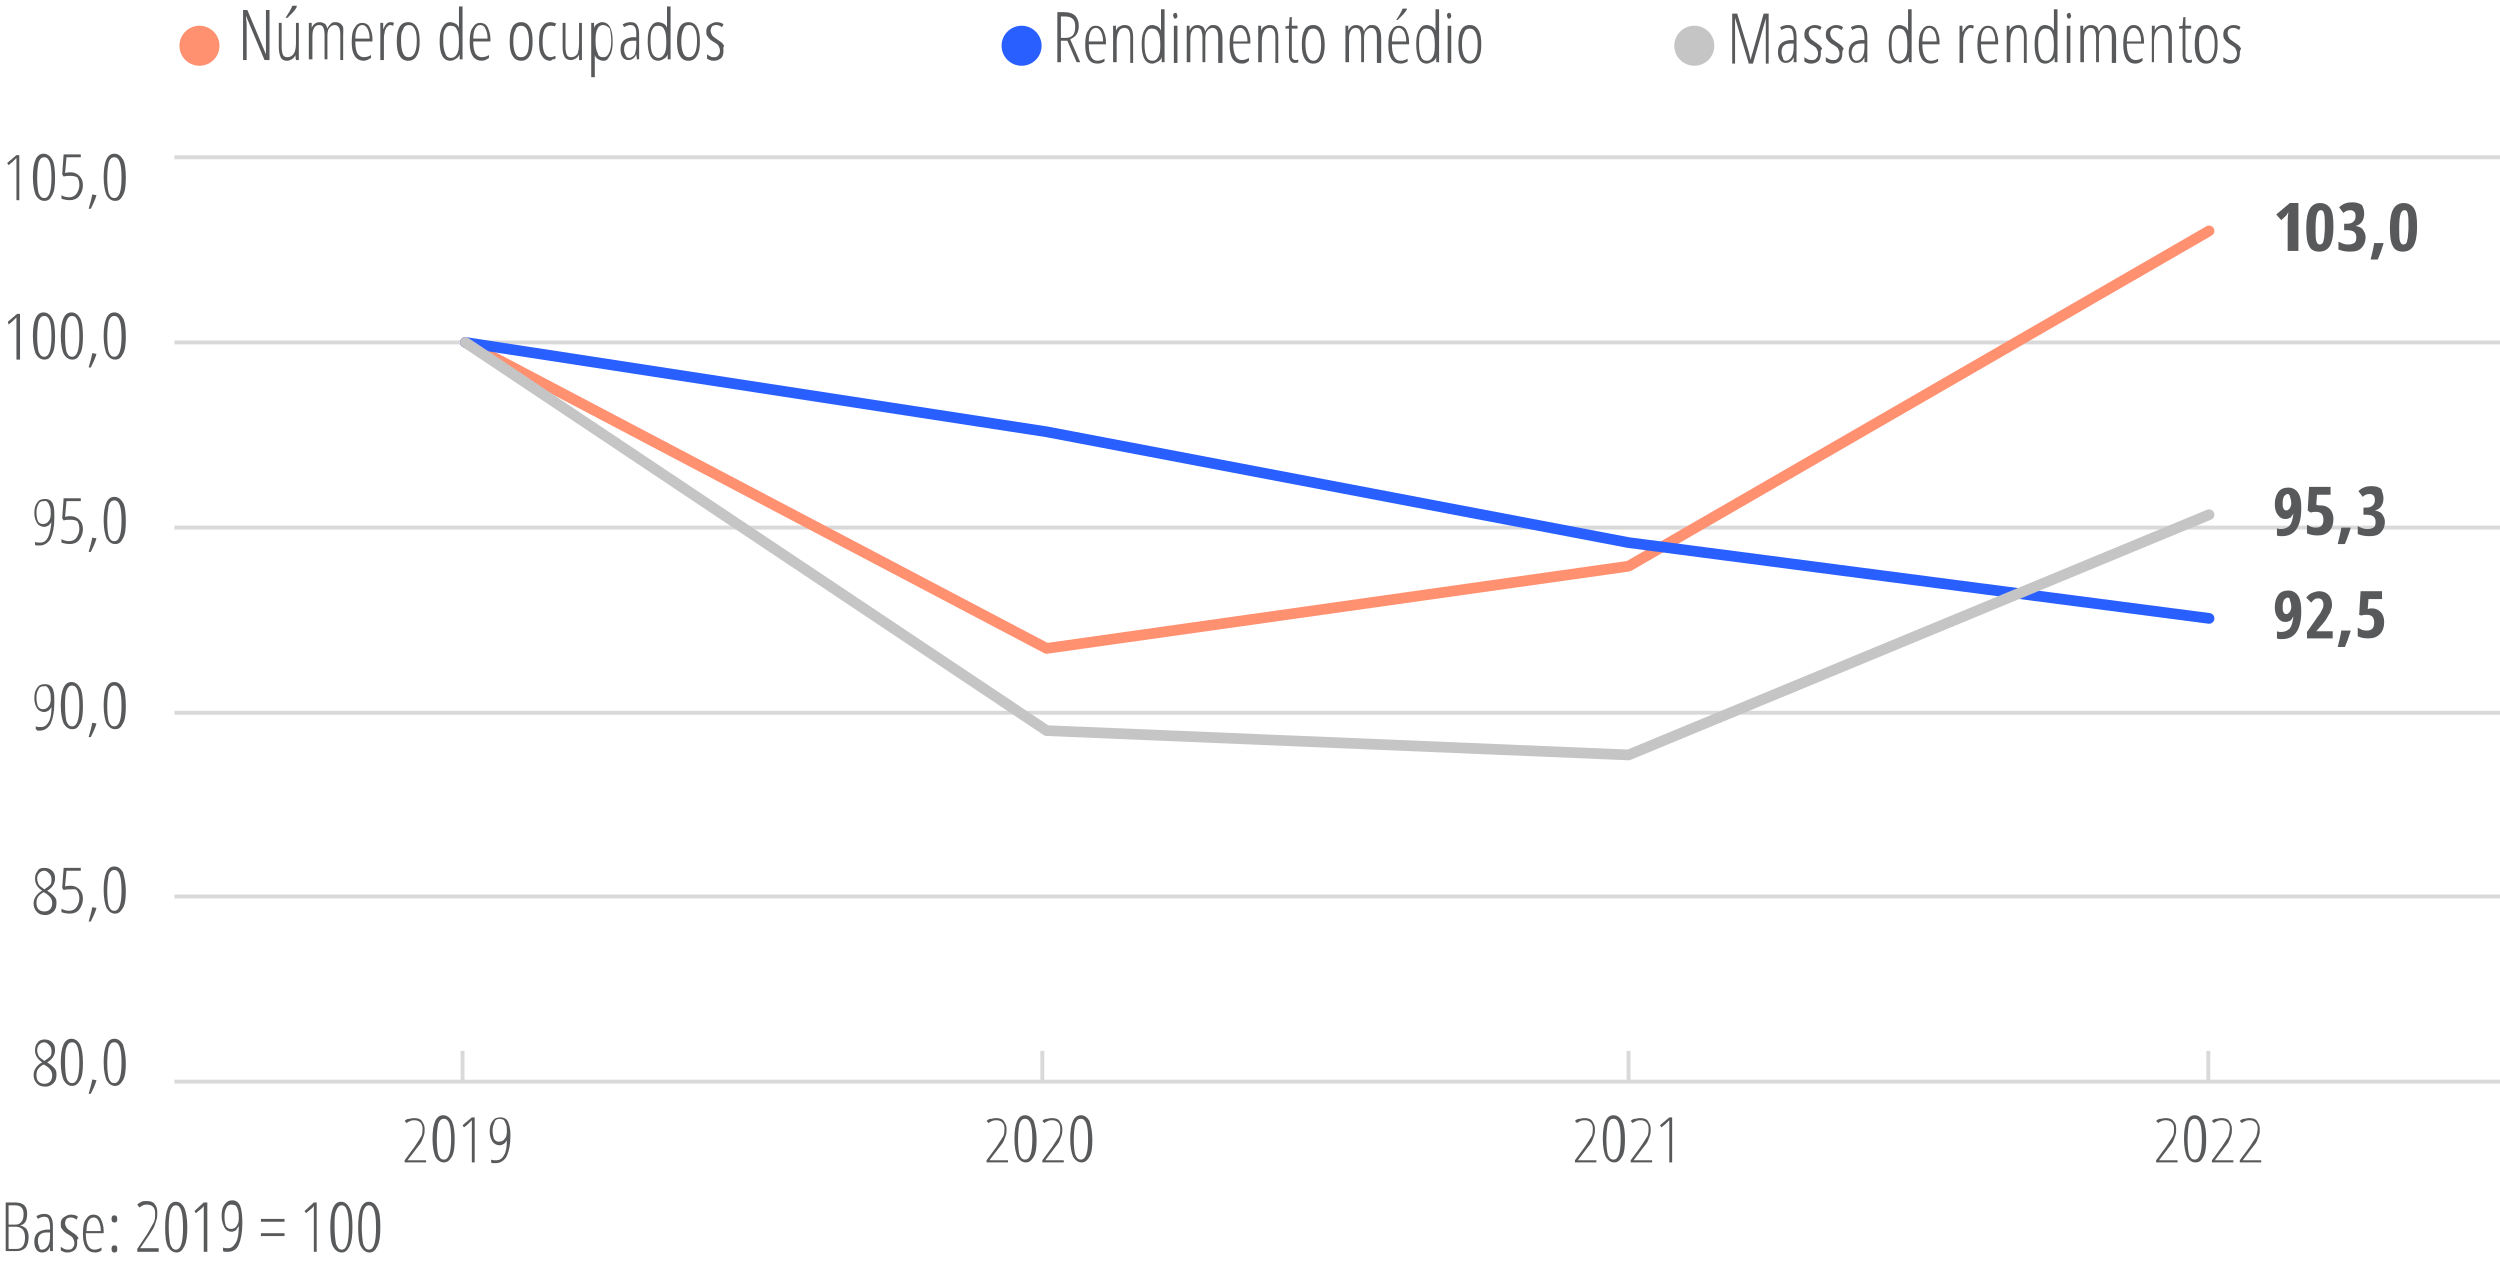 <?xml version="1.0" encoding="UTF-8"?> <svg xmlns="http://www.w3.org/2000/svg" xmlns:xlink="http://www.w3.org/1999/xlink" version="1.1" id="Camada_1" x="0px" y="0px" viewBox="0 0 349.7 177.6" style="enable-background:new 0 0 349.7 177.6;" xml:space="preserve"> <style type="text/css"> .st0{fill:#FF9070;} .st1{fill:#2A5FFF;} .st2{fill:#C5C5C5;} .st3{fill:#58595B;} .st4{fill:none;stroke:#D9D9D9;stroke-width:0.55;stroke-miterlimit:10;} .st5{fill:none;stroke:#FF9070;stroke-width:1.5;stroke-linecap:round;stroke-linejoin:round;stroke-miterlimit:10;} .st6{fill:none;stroke:#2A5FFF;stroke-width:1.5;stroke-linecap:round;stroke-linejoin:round;stroke-miterlimit:10;} .st7{fill:none;stroke:#C5C5C5;stroke-width:1.5;stroke-linecap:round;stroke-linejoin:round;stroke-miterlimit:10;} </style> <circle class="st0" cx="27.9" cy="6.4" r="2.8"></circle> <circle class="st1" cx="142.9" cy="6.4" r="2.8"></circle> <circle class="st2" cx="237" cy="6.4" r="2.8"></circle> <g> <g> <g> <path class="st3" d="M59.7,162.6h-3.1v-0.3l1.4-1.9c0.4-0.6,0.7-1.1,0.9-1.4s0.2-0.8,0.2-1.2c0-0.3-0.1-0.6-0.3-0.8 c-0.2-0.2-0.5-0.3-0.8-0.3c-0.2,0-0.4,0-0.6,0.1c-0.2,0.1-0.3,0.1-0.5,0.3l-0.3-0.3c0.2-0.2,0.4-0.3,0.6-0.3s0.4-0.1,0.7-0.1 c0.5,0,0.9,0.1,1.1,0.4s0.4,0.6,0.4,1.1c0,0.3,0,0.6-0.1,0.9s-0.2,0.6-0.3,0.8c-0.1,0.3-0.4,0.6-0.7,1l-1.3,1.7v0h2.6V162.6z"></path> <path class="st3" d="M63.6,159.4c0,1.1-0.1,1.9-0.4,2.4s-0.6,0.8-1.1,0.8c-0.5,0-0.9-0.3-1.2-0.8c-0.2-0.5-0.4-1.3-0.4-2.5 c0-2.2,0.5-3.3,1.5-3.3c0.5,0,0.9,0.3,1.2,0.8C63.5,157.5,63.6,158.3,63.6,159.4z M61.1,159.4c0,1,0.1,1.7,0.2,2.1 c0.2,0.5,0.4,0.7,0.8,0.7c0.7,0,1-1,1-2.9c0-1.9-0.3-2.8-1-2.8c-0.4,0-0.6,0.2-0.8,0.7C61.2,157.7,61.1,158.4,61.1,159.4z"></path> <path class="st3" d="M66.5,162.6h-0.5v-4.7c0-0.4,0-0.8,0-1.2c-0.1,0.1-0.2,0.2-0.5,0.5l-0.6,0.5l-0.2-0.3l1.3-1.1h0.4V162.6z"></path> <path class="st3" d="M71.4,158.8c0,1.3-0.2,2.2-0.5,2.9c-0.3,0.6-0.9,1-1.5,1c-0.1,0-0.2,0-0.4,0c-0.1,0-0.2,0-0.3-0.1v-0.4 c0.2,0.1,0.4,0.1,0.7,0.1c0.5,0,0.8-0.2,1.1-0.7s0.4-1.2,0.4-2.1h0c-0.1,0.2-0.3,0.4-0.4,0.5c-0.2,0.1-0.4,0.2-0.6,0.2 c-0.4,0-0.8-0.2-1-0.5s-0.4-0.8-0.4-1.4c0-0.6,0.1-1.1,0.4-1.5c0.3-0.4,0.6-0.5,1.1-0.5c0.5,0,0.9,0.2,1.1,0.7 S71.4,158,71.4,158.8z M69.9,156.5c-0.3,0-0.6,0.1-0.7,0.4s-0.3,0.7-0.3,1.2c0,0.5,0.1,0.9,0.2,1.2c0.2,0.3,0.4,0.4,0.7,0.4 c0.3,0,0.6-0.1,0.8-0.4c0.2-0.2,0.3-0.6,0.3-1c0-0.4,0-0.7-0.1-1s-0.2-0.5-0.4-0.7C70.2,156.6,70.1,156.5,69.9,156.5z"></path> </g> </g> <g> <g> <path class="st3" d="M141.1,162.6h-3.1v-0.3l1.4-1.9c0.4-0.6,0.7-1.1,0.9-1.4s0.2-0.8,0.2-1.2c0-0.3-0.1-0.6-0.3-0.8 c-0.2-0.2-0.5-0.3-0.8-0.3c-0.2,0-0.4,0-0.6,0.1c-0.2,0.1-0.3,0.1-0.5,0.3l-0.3-0.3c0.2-0.2,0.4-0.3,0.6-0.3s0.4-0.1,0.7-0.1 c0.5,0,0.9,0.1,1.1,0.4s0.4,0.6,0.4,1.1c0,0.3,0,0.6-0.1,0.9s-0.2,0.6-0.3,0.8c-0.1,0.3-0.4,0.6-0.7,1l-1.3,1.7v0h2.6V162.6z"></path> <path class="st3" d="M145,159.4c0,1.1-0.1,1.9-0.4,2.4s-0.6,0.8-1.1,0.8c-0.5,0-0.9-0.3-1.2-0.8c-0.2-0.5-0.4-1.3-0.4-2.5 c0-2.2,0.5-3.3,1.5-3.3c0.5,0,0.9,0.3,1.2,0.8C144.8,157.5,145,158.3,145,159.4z M142.4,159.4c0,1,0.1,1.7,0.2,2.1 c0.2,0.5,0.4,0.7,0.8,0.7c0.7,0,1-1,1-2.9c0-1.9-0.3-2.8-1-2.8c-0.4,0-0.6,0.2-0.8,0.7C142.5,157.7,142.4,158.4,142.4,159.4z"></path> <path class="st3" d="M148.9,162.6h-3.1v-0.3l1.4-1.9c0.4-0.6,0.7-1.1,0.9-1.4s0.2-0.8,0.2-1.2c0-0.3-0.1-0.6-0.3-0.8 c-0.2-0.2-0.5-0.3-0.8-0.3c-0.2,0-0.4,0-0.6,0.1c-0.2,0.1-0.3,0.1-0.5,0.3l-0.3-0.3c0.2-0.2,0.4-0.3,0.6-0.3s0.4-0.1,0.7-0.1 c0.5,0,0.9,0.1,1.1,0.4s0.4,0.6,0.4,1.1c0,0.3,0,0.6-0.1,0.9s-0.2,0.6-0.3,0.8c-0.1,0.3-0.4,0.6-0.7,1l-1.3,1.7v0h2.6V162.6z"></path> <path class="st3" d="M152.8,159.4c0,1.1-0.1,1.9-0.4,2.4s-0.6,0.8-1.1,0.8c-0.5,0-0.9-0.3-1.2-0.8c-0.2-0.5-0.4-1.3-0.4-2.5 c0-2.2,0.5-3.3,1.5-3.3c0.5,0,0.9,0.3,1.2,0.8C152.6,157.5,152.8,158.3,152.8,159.4z M150.2,159.4c0,1,0.1,1.7,0.2,2.1 c0.2,0.5,0.4,0.7,0.8,0.7c0.7,0,1-1,1-2.9c0-1.9-0.3-2.8-1-2.8c-0.4,0-0.6,0.2-0.8,0.7C150.3,157.7,150.2,158.4,150.2,159.4z"></path> </g> </g> <g> <g> <path class="st3" d="M223.4,162.6h-3.1v-0.3l1.4-1.9c0.4-0.6,0.7-1.1,0.9-1.4s0.2-0.8,0.2-1.2c0-0.3-0.1-0.6-0.3-0.8 c-0.2-0.2-0.5-0.3-0.8-0.3c-0.2,0-0.4,0-0.6,0.1c-0.2,0.1-0.3,0.1-0.5,0.3l-0.3-0.3c0.2-0.2,0.4-0.3,0.6-0.3s0.4-0.1,0.7-0.1 c0.5,0,0.9,0.1,1.1,0.4s0.4,0.6,0.4,1.1c0,0.3,0,0.6-0.1,0.9s-0.2,0.6-0.3,0.8c-0.1,0.3-0.4,0.6-0.7,1l-1.3,1.7v0h2.6V162.6z"></path> <path class="st3" d="M227.3,159.4c0,1.1-0.1,1.9-0.4,2.4s-0.6,0.8-1.1,0.8c-0.5,0-0.9-0.3-1.2-0.8c-0.2-0.5-0.4-1.3-0.4-2.5 c0-2.2,0.5-3.3,1.5-3.3c0.5,0,0.9,0.3,1.2,0.8C227.2,157.5,227.3,158.3,227.3,159.4z M224.7,159.4c0,1,0.1,1.7,0.2,2.1 c0.2,0.5,0.4,0.7,0.8,0.7c0.7,0,1-1,1-2.9c0-1.9-0.3-2.8-1-2.8c-0.4,0-0.6,0.2-0.8,0.7C224.8,157.7,224.7,158.4,224.7,159.4z"></path> <path class="st3" d="M231.2,162.6h-3.1v-0.3l1.4-1.9c0.4-0.6,0.7-1.1,0.9-1.4s0.2-0.8,0.2-1.2c0-0.3-0.1-0.6-0.3-0.8 c-0.2-0.2-0.5-0.3-0.8-0.3c-0.2,0-0.4,0-0.6,0.1c-0.2,0.1-0.3,0.1-0.5,0.3l-0.3-0.3c0.2-0.2,0.4-0.3,0.6-0.3s0.4-0.1,0.7-0.1 c0.5,0,0.9,0.1,1.1,0.4s0.4,0.6,0.4,1.1c0,0.3,0,0.6-0.1,0.9s-0.2,0.6-0.3,0.8c-0.1,0.3-0.4,0.6-0.7,1l-1.3,1.7v0h2.6V162.6z"></path> <path class="st3" d="M234,162.6h-0.5v-4.7c0-0.4,0-0.8,0-1.2c-0.1,0.1-0.2,0.2-0.5,0.5l-0.6,0.5l-0.2-0.3l1.3-1.1h0.4V162.6z"></path> </g> </g> <g> <g> <path class="st3" d="M304.7,162.6h-3.1v-0.3l1.4-1.9c0.4-0.6,0.7-1.1,0.9-1.4s0.2-0.8,0.2-1.2c0-0.3-0.1-0.6-0.3-0.8 s-0.5-0.3-0.8-0.3c-0.2,0-0.4,0-0.6,0.1c-0.2,0.1-0.3,0.1-0.5,0.3l-0.3-0.3c0.2-0.2,0.4-0.3,0.6-0.3s0.4-0.1,0.7-0.1 c0.5,0,0.9,0.1,1.1,0.4c0.3,0.3,0.4,0.6,0.4,1.1c0,0.3,0,0.6-0.1,0.9c-0.1,0.3-0.2,0.6-0.3,0.8c-0.1,0.3-0.4,0.6-0.7,1l-1.3,1.7 v0h2.6V162.6z"></path> <path class="st3" d="M308.6,159.4c0,1.1-0.1,1.9-0.4,2.4c-0.3,0.6-0.6,0.8-1.1,0.8c-0.5,0-0.9-0.3-1.2-0.8 c-0.2-0.5-0.4-1.3-0.4-2.5c0-2.2,0.5-3.3,1.5-3.3c0.5,0,0.9,0.3,1.2,0.8C308.5,157.5,308.6,158.3,308.6,159.4z M306,159.4 c0,1,0.1,1.7,0.2,2.1c0.2,0.5,0.4,0.7,0.8,0.7c0.7,0,1-1,1-2.9c0-1.9-0.3-2.8-1-2.8c-0.4,0-0.6,0.2-0.8,0.7 C306.1,157.7,306,158.4,306,159.4z"></path> <path class="st3" d="M312.5,162.6h-3.1v-0.3l1.4-1.9c0.4-0.6,0.7-1.1,0.9-1.4c0.1-0.4,0.2-0.8,0.2-1.2c0-0.3-0.1-0.6-0.3-0.8 s-0.5-0.3-0.8-0.3c-0.2,0-0.4,0-0.6,0.1c-0.2,0.1-0.3,0.1-0.5,0.3l-0.3-0.3c0.2-0.2,0.4-0.3,0.6-0.3s0.4-0.1,0.7-0.1 c0.5,0,0.9,0.1,1.1,0.4s0.4,0.6,0.4,1.1c0,0.3,0,0.6-0.1,0.9c-0.1,0.3-0.2,0.6-0.3,0.8c-0.1,0.3-0.4,0.6-0.7,1l-1.3,1.7v0h2.6 V162.6z"></path> <path class="st3" d="M316.4,162.6h-3.1v-0.3l1.4-1.9c0.4-0.6,0.7-1.1,0.9-1.4c0.1-0.4,0.2-0.8,0.2-1.2c0-0.3-0.1-0.6-0.3-0.8 s-0.5-0.3-0.8-0.3c-0.2,0-0.4,0-0.6,0.1c-0.2,0.1-0.3,0.1-0.5,0.3l-0.3-0.3c0.2-0.2,0.4-0.3,0.6-0.3s0.4-0.1,0.7-0.1 c0.5,0,0.9,0.1,1.1,0.4s0.4,0.6,0.4,1.1c0,0.3,0,0.6-0.1,0.9c-0.1,0.3-0.2,0.6-0.3,0.8c-0.1,0.3-0.4,0.6-0.7,1l-1.3,1.7v0h2.6 V162.6z"></path> </g> </g> <g> <g> <path class="st3" d="M148.4,5.7v3h-0.5v-7h1c0.7,0,1.2,0.2,1.5,0.5c0.3,0.3,0.5,0.8,0.5,1.4c0,0.5-0.1,0.9-0.3,1.2 c-0.2,0.3-0.5,0.5-0.9,0.7l1.4,3.2h-0.5l-1.3-3H148.4z M148.4,5.3h0.7c0.4,0,0.7-0.1,1-0.4c0.2-0.3,0.3-0.6,0.3-1.2 c0-0.5-0.1-0.9-0.4-1.1c-0.2-0.2-0.6-0.3-1.1-0.3h-0.5V5.3z"></path> <path class="st3" d="M153.5,8.9c-0.5,0-1-0.2-1.3-0.7s-0.4-1.1-0.4-1.9c0-0.9,0.1-1.6,0.4-2c0.3-0.5,0.6-0.7,1.1-0.7 c0.4,0,0.8,0.2,1,0.6c0.2,0.4,0.4,1,0.4,1.6v0.4h-2.4c0,0.8,0.1,1.3,0.3,1.7c0.2,0.4,0.5,0.6,0.9,0.6c0.3,0,0.7-0.1,1-0.3v0.4 C154.2,8.8,153.9,8.9,153.5,8.9z M153.3,3.9c-0.6,0-1,0.6-1,1.9h2c0-0.6-0.1-1-0.3-1.4C153.8,4.1,153.6,3.9,153.3,3.9z"></path> <path class="st3" d="M158.1,8.8V5.2c0-0.9-0.3-1.3-0.8-1.3c-0.4,0-0.7,0.2-0.8,0.5c-0.2,0.3-0.3,0.8-0.3,1.5v2.8h-0.5V3.6h0.4 l0,0.7h0c0.1-0.3,0.3-0.5,0.5-0.6c0.2-0.1,0.4-0.2,0.7-0.2c0.4,0,0.7,0.1,0.9,0.4c0.2,0.3,0.3,0.7,0.3,1.3v3.6H158.1z"></path> <path class="st3" d="M161.2,8.9c-1,0-1.5-0.9-1.5-2.7c0-0.9,0.1-1.5,0.4-2c0.3-0.5,0.6-0.7,1.1-0.7c0.2,0,0.5,0.1,0.7,0.2 s0.4,0.3,0.5,0.6h0l0-0.6V1.3h0.5v7.4h-0.4l0-0.7h0c-0.1,0.3-0.3,0.5-0.5,0.6C161.6,8.8,161.4,8.9,161.2,8.9z M161.2,8.5 c0.4,0,0.6-0.2,0.8-0.5c0.2-0.3,0.3-0.8,0.3-1.5V6.2c0-0.8-0.1-1.4-0.3-1.7c-0.2-0.4-0.5-0.5-0.9-0.5c-0.4,0-0.6,0.2-0.8,0.6 s-0.2,1-0.2,1.7c0,0.7,0.1,1.3,0.3,1.7C160.5,8.3,160.8,8.5,161.2,8.5z"></path> <path class="st3" d="M164.1,2.2c0-0.1,0-0.3,0.1-0.3c0.1-0.1,0.1-0.1,0.2-0.1c0.1,0,0.2,0,0.2,0.1s0.1,0.2,0.1,0.3 c0,0.1,0,0.2-0.1,0.3s-0.1,0.1-0.2,0.1c-0.1,0-0.2,0-0.2-0.1C164.2,2.4,164.1,2.3,164.1,2.2z M164.7,8.8h-0.5V3.6h0.5V8.8z"></path> <path class="st3" d="M170.4,8.8V5.2c0-0.9-0.3-1.3-0.8-1.3c-0.3,0-0.6,0.2-0.8,0.5s-0.2,0.8-0.2,1.3v3h-0.4V5.2 c0-0.4-0.1-0.8-0.2-1c-0.1-0.2-0.3-0.3-0.6-0.3c-0.3,0-0.6,0.2-0.7,0.5c-0.2,0.3-0.2,0.8-0.2,1.5v2.8H166V3.6h0.4l0,0.7h0 c0.2-0.5,0.6-0.8,1.1-0.8c0.3,0,0.5,0.1,0.7,0.2s0.3,0.4,0.4,0.7c0.1-0.3,0.3-0.5,0.5-0.7s0.4-0.2,0.7-0.2c0.4,0,0.7,0.2,0.9,0.5 s0.3,0.8,0.3,1.4v3.4H170.4z"></path> <path class="st3" d="M173.7,8.9c-0.5,0-1-0.2-1.3-0.7S172,7,172,6.2c0-0.9,0.1-1.6,0.4-2c0.3-0.5,0.6-0.7,1.1-0.7 c0.4,0,0.8,0.2,1,0.6c0.2,0.4,0.4,1,0.4,1.6v0.4h-2.4c0,0.8,0.1,1.3,0.3,1.7c0.2,0.4,0.5,0.6,0.9,0.6c0.3,0,0.7-0.1,1-0.3v0.4 C174.4,8.8,174.1,8.9,173.7,8.9z M173.5,3.9c-0.6,0-1,0.6-1,1.9h2c0-0.6-0.1-1-0.3-1.4C174,4.1,173.8,3.9,173.5,3.9z"></path> <path class="st3" d="M178.4,8.8V5.2c0-0.9-0.3-1.3-0.8-1.3c-0.4,0-0.7,0.2-0.8,0.5c-0.2,0.3-0.3,0.8-0.3,1.5v2.8H176V3.6h0.4 l0,0.7h0c0.1-0.3,0.3-0.5,0.5-0.6c0.2-0.1,0.4-0.2,0.7-0.2c0.4,0,0.7,0.1,0.9,0.4c0.2,0.3,0.3,0.7,0.3,1.3v3.6H178.4z"></path> <path class="st3" d="M181.2,8.4c0.1,0,0.3,0,0.4-0.1v0.4c-0.1,0.1-0.3,0.1-0.5,0.1c-0.5,0-0.8-0.4-0.8-1.2V4h-0.5V3.7l0.5-0.1 l0.1-1.2h0.3v1.2h0.8V4h-0.8v3.5c0,0.3,0,0.6,0.1,0.7S181,8.4,181.2,8.4z"></path> <path class="st3" d="M185.3,6.2c0,0.9-0.1,1.5-0.4,2c-0.3,0.5-0.7,0.7-1.2,0.7c-0.5,0-0.9-0.2-1.2-0.7c-0.3-0.5-0.4-1.1-0.4-2 c0-1.8,0.5-2.7,1.6-2.7c0.5,0,0.9,0.2,1.2,0.7C185.1,4.7,185.3,5.3,185.3,6.2z M182.6,6.2c0,0.7,0.1,1.3,0.3,1.7s0.5,0.6,0.8,0.6 c0.7,0,1.1-0.8,1.1-2.3c0-1.5-0.4-2.2-1.1-2.2c-0.4,0-0.7,0.2-0.8,0.6C182.7,4.9,182.6,5.4,182.6,6.2z"></path> <path class="st3" d="M192.6,8.8V5.2c0-0.9-0.3-1.3-0.8-1.3c-0.3,0-0.6,0.2-0.8,0.5s-0.2,0.8-0.2,1.3v3h-0.4V5.2 c0-0.4-0.1-0.8-0.2-1c-0.1-0.2-0.3-0.3-0.6-0.3c-0.3,0-0.6,0.2-0.7,0.5c-0.2,0.3-0.2,0.8-0.2,1.5v2.8h-0.5V3.6h0.4l0,0.7h0 c0.2-0.5,0.6-0.8,1.1-0.8c0.3,0,0.5,0.1,0.7,0.2s0.3,0.4,0.4,0.7c0.1-0.3,0.3-0.5,0.5-0.7s0.4-0.2,0.7-0.2c0.4,0,0.7,0.2,0.9,0.5 s0.3,0.8,0.3,1.4v3.4H192.6z"></path> <path class="st3" d="M195.9,8.9c-0.5,0-1-0.2-1.3-0.7s-0.4-1.1-0.4-1.9c0-0.9,0.1-1.6,0.4-2c0.3-0.5,0.6-0.7,1.1-0.7 c0.4,0,0.8,0.2,1,0.6c0.2,0.4,0.4,1,0.4,1.6v0.4h-2.4c0,0.8,0.1,1.3,0.3,1.7c0.2,0.4,0.5,0.6,0.9,0.6c0.3,0,0.7-0.1,1-0.3v0.4 C196.6,8.8,196.2,8.9,195.9,8.9z M195.7,3.9c-0.6,0-1,0.6-1,1.9h2c0-0.6-0.1-1-0.3-1.4C196.2,4.1,195.9,3.9,195.7,3.9z M195.3,2.8L195.3,2.8c0.4-0.6,0.7-1.1,0.9-1.6h0.6v0.1c-0.1,0.2-0.3,0.5-0.6,0.8s-0.5,0.5-0.7,0.7H195.3z"></path> <path class="st3" d="M199.6,8.9c-1,0-1.5-0.9-1.5-2.7c0-0.9,0.1-1.5,0.4-2c0.3-0.5,0.6-0.7,1.1-0.7c0.2,0,0.5,0.1,0.7,0.2 s0.4,0.3,0.5,0.6h0l0-0.6V1.3h0.5v7.4h-0.4l0-0.7h0c-0.1,0.3-0.3,0.5-0.5,0.6C200,8.8,199.8,8.9,199.6,8.9z M199.6,8.5 c0.4,0,0.6-0.2,0.8-0.5c0.2-0.3,0.3-0.8,0.3-1.5V6.2c0-0.8-0.1-1.4-0.3-1.7c-0.2-0.4-0.5-0.5-0.9-0.5c-0.4,0-0.6,0.2-0.8,0.6 s-0.2,1-0.2,1.7c0,0.7,0.1,1.3,0.3,1.7C198.9,8.3,199.2,8.5,199.6,8.5z"></path> <path class="st3" d="M202.4,2.2c0-0.1,0-0.3,0.1-0.3c0.1-0.1,0.1-0.1,0.2-0.1c0.1,0,0.2,0,0.2,0.1S203,2,203,2.2 c0,0.1,0,0.2-0.1,0.3s-0.1,0.1-0.2,0.1c-0.1,0-0.2,0-0.2-0.1C202.5,2.4,202.4,2.3,202.4,2.2z M203,8.8h-0.5V3.6h0.5V8.8z"></path> <path class="st3" d="M207.2,6.2c0,0.9-0.1,1.5-0.4,2c-0.3,0.5-0.7,0.7-1.2,0.7c-0.5,0-0.9-0.2-1.2-0.7c-0.3-0.5-0.4-1.1-0.4-2 c0-1.8,0.5-2.7,1.6-2.7c0.5,0,0.9,0.2,1.2,0.7C207.1,4.7,207.2,5.3,207.2,6.2z M204.5,6.2c0,0.7,0.1,1.3,0.3,1.7s0.5,0.6,0.8,0.6 c0.7,0,1.1-0.8,1.1-2.3c0-1.5-0.4-2.2-1.1-2.2c-0.4,0-0.7,0.2-0.8,0.6C204.6,4.9,204.5,5.4,204.5,6.2z"></path> </g> </g> <g> <g> <path class="st3" d="M244.6,8.8l-1.9-6.3h0c0,0.7,0,1.1,0,1.3v5.1h-0.4v-7h0.7l1.6,5.3c0.1,0.5,0.2,0.9,0.3,1.2h0 c0-0.2,0.1-0.6,0.3-1.2l1.5-5.3h0.7v7H247v-5c0-0.2,0-0.6,0-1.3h0l-1.8,6.3H244.6z"></path> <path class="st3" d="M250.9,8.8L250.9,8h0c-0.2,0.5-0.6,0.8-1.1,0.8c-0.3,0-0.6-0.1-0.8-0.4c-0.2-0.3-0.3-0.6-0.3-1.1 c0-0.5,0.1-0.9,0.4-1.2c0.3-0.3,0.7-0.4,1.2-0.5l0.6,0V5.3c0-0.5-0.1-0.8-0.2-1.1c-0.1-0.2-0.3-0.3-0.6-0.3 c-0.3,0-0.6,0.1-0.9,0.3L249,3.8c0.4-0.2,0.7-0.3,1.1-0.3c0.4,0,0.7,0.1,0.9,0.4c0.2,0.3,0.3,0.7,0.3,1.3v3.5H250.9z M249.8,8.5 c0.3,0,0.6-0.2,0.8-0.5c0.2-0.3,0.3-0.8,0.3-1.4V6.1l-0.5,0c-0.4,0-0.7,0.1-0.9,0.3c-0.2,0.2-0.3,0.5-0.3,0.9 c0,0.4,0.1,0.6,0.2,0.8C249.4,8.4,249.6,8.5,249.8,8.5z"></path> <path class="st3" d="M254.7,7.5c0,0.4-0.1,0.8-0.3,1s-0.6,0.4-1,0.4c-0.2,0-0.4,0-0.6-0.1s-0.3-0.1-0.4-0.2V8 c0.1,0.1,0.3,0.2,0.5,0.3c0.2,0.1,0.4,0.1,0.6,0.1c0.3,0,0.5-0.1,0.6-0.3c0.2-0.2,0.2-0.4,0.2-0.7c0-0.2-0.1-0.4-0.2-0.6 c-0.1-0.2-0.3-0.3-0.6-0.5c-0.4-0.2-0.6-0.4-0.7-0.5c-0.1-0.1-0.2-0.3-0.3-0.4s-0.1-0.4-0.1-0.6c0-0.4,0.1-0.7,0.4-0.9 c0.3-0.2,0.6-0.4,1-0.4c0.4,0,0.8,0.1,1,0.3l-0.2,0.4c-0.3-0.2-0.5-0.3-0.8-0.3c-0.3,0-0.5,0.1-0.6,0.2s-0.2,0.4-0.2,0.6 c0,0.2,0.1,0.4,0.2,0.6s0.3,0.3,0.7,0.6c0.3,0.2,0.6,0.4,0.7,0.5s0.2,0.3,0.3,0.4C254.6,7.1,254.7,7.2,254.7,7.5z"></path> <path class="st3" d="M257.7,7.5c0,0.4-0.1,0.8-0.3,1s-0.6,0.4-1,0.4c-0.2,0-0.4,0-0.6-0.1s-0.3-0.1-0.4-0.2V8 c0.1,0.1,0.3,0.2,0.5,0.3c0.2,0.1,0.4,0.1,0.6,0.1c0.3,0,0.5-0.1,0.6-0.3c0.2-0.2,0.2-0.4,0.2-0.7c0-0.2-0.1-0.4-0.2-0.6 c-0.1-0.2-0.3-0.3-0.6-0.5c-0.4-0.2-0.6-0.4-0.7-0.5c-0.1-0.1-0.2-0.3-0.3-0.4s-0.1-0.4-0.1-0.6c0-0.4,0.1-0.7,0.4-0.9 c0.3-0.2,0.6-0.4,1-0.4c0.4,0,0.8,0.1,1,0.3l-0.2,0.4c-0.3-0.2-0.5-0.3-0.8-0.3c-0.3,0-0.5,0.1-0.6,0.2s-0.2,0.4-0.2,0.6 c0,0.2,0.1,0.4,0.2,0.6s0.3,0.3,0.7,0.6c0.3,0.2,0.6,0.4,0.7,0.5s0.2,0.3,0.3,0.4C257.7,7.1,257.7,7.2,257.7,7.5z"></path> <path class="st3" d="M260.8,8.8L260.8,8h0c-0.2,0.5-0.6,0.8-1.1,0.8c-0.3,0-0.6-0.1-0.8-0.4c-0.2-0.3-0.3-0.6-0.3-1.1 c0-0.5,0.1-0.9,0.4-1.2c0.3-0.3,0.7-0.4,1.2-0.5l0.6,0V5.3c0-0.5-0.1-0.8-0.2-1.1c-0.1-0.2-0.3-0.3-0.6-0.3 c-0.3,0-0.6,0.1-0.9,0.3l-0.2-0.4c0.4-0.2,0.7-0.3,1.1-0.3c0.4,0,0.7,0.1,0.9,0.4c0.2,0.3,0.3,0.7,0.3,1.3v3.5H260.8z M259.7,8.5 c0.3,0,0.6-0.2,0.8-0.5c0.2-0.3,0.3-0.8,0.3-1.4V6.1l-0.5,0c-0.4,0-0.7,0.1-0.9,0.3C259.1,6.7,259,7,259,7.4 c0,0.4,0.1,0.6,0.2,0.8C259.3,8.4,259.5,8.5,259.7,8.5z"></path> <path class="st3" d="M265.7,8.9c-1,0-1.5-0.9-1.5-2.7c0-0.9,0.1-1.5,0.4-2c0.3-0.5,0.6-0.7,1.1-0.7c0.2,0,0.5,0.1,0.7,0.2 s0.4,0.3,0.5,0.6h0l0-0.6V1.3h0.5v7.4h-0.4l0-0.7h0c-0.1,0.3-0.3,0.5-0.5,0.6C266.1,8.8,265.9,8.9,265.7,8.9z M265.7,8.5 c0.4,0,0.6-0.2,0.8-0.5c0.2-0.3,0.3-0.8,0.3-1.5V6.2c0-0.8-0.1-1.4-0.3-1.7c-0.2-0.4-0.5-0.5-0.9-0.5c-0.4,0-0.6,0.2-0.8,0.6 s-0.2,1-0.2,1.7c0,0.7,0.1,1.3,0.3,1.7C265,8.3,265.3,8.5,265.7,8.5z"></path> <path class="st3" d="M270.1,8.9c-0.5,0-1-0.2-1.3-0.7s-0.4-1.1-0.4-1.9c0-0.9,0.1-1.6,0.4-2c0.3-0.5,0.6-0.7,1.1-0.7 c0.4,0,0.8,0.2,1,0.6c0.2,0.4,0.4,1,0.4,1.6v0.4h-2.4c0,0.8,0.1,1.3,0.3,1.7c0.2,0.4,0.5,0.6,0.9,0.6c0.3,0,0.7-0.1,1-0.3v0.4 C270.8,8.8,270.4,8.9,270.1,8.9z M269.9,3.9c-0.6,0-1,0.6-1,1.9h2c0-0.6-0.1-1-0.3-1.4C270.4,4.1,270.1,3.9,269.9,3.9z"></path> <path class="st3" d="M275.6,3.5c0.2,0,0.3,0,0.5,0.1L276,4c-0.1,0-0.2-0.1-0.4-0.1c-0.2,0-0.3,0.1-0.5,0.3 c-0.2,0.2-0.3,0.4-0.4,0.8c-0.1,0.3-0.1,0.7-0.1,1.1v2.7h-0.5V3.6h0.4l0,0.9h0C274.9,3.8,275.2,3.5,275.6,3.5z"></path> <path class="st3" d="M278.3,8.9c-0.5,0-1-0.2-1.3-0.7s-0.4-1.1-0.4-1.9c0-0.9,0.1-1.6,0.4-2c0.3-0.5,0.6-0.7,1.1-0.7 c0.4,0,0.8,0.2,1,0.6c0.2,0.4,0.4,1,0.4,1.6v0.4h-2.4c0,0.8,0.1,1.3,0.3,1.7c0.2,0.4,0.5,0.6,0.9,0.6c0.3,0,0.7-0.1,1-0.3v0.4 C279,8.8,278.7,8.9,278.3,8.9z M278.1,3.9c-0.6,0-1,0.6-1,1.9h2c0-0.6-0.1-1-0.3-1.4C278.7,4.1,278.4,3.9,278.1,3.9z"></path> <path class="st3" d="M283.1,8.8V5.2c0-0.9-0.3-1.3-0.8-1.3c-0.4,0-0.7,0.2-0.8,0.5c-0.2,0.3-0.3,0.8-0.3,1.5v2.8h-0.5V3.6h0.4 l0,0.7h0c0.1-0.3,0.3-0.5,0.5-0.6c0.2-0.1,0.4-0.2,0.7-0.2c0.4,0,0.7,0.1,0.9,0.4c0.2,0.3,0.3,0.7,0.3,1.3v3.6H283.1z"></path> <path class="st3" d="M286.1,8.9c-1,0-1.5-0.9-1.5-2.7c0-0.9,0.1-1.5,0.4-2c0.3-0.5,0.6-0.7,1.1-0.7c0.2,0,0.5,0.1,0.7,0.2 s0.4,0.3,0.5,0.6h0l0-0.6V1.3h0.5v7.4h-0.4l0-0.7h0c-0.1,0.3-0.3,0.5-0.5,0.6C286.6,8.8,286.4,8.9,286.1,8.9z M286.2,8.5 c0.4,0,0.6-0.2,0.8-0.5c0.2-0.3,0.3-0.8,0.3-1.5V6.2c0-0.8-0.1-1.4-0.3-1.7c-0.2-0.4-0.5-0.5-0.9-0.5c-0.4,0-0.6,0.2-0.8,0.6 s-0.2,1-0.2,1.7c0,0.7,0.1,1.3,0.3,1.7C285.5,8.3,285.8,8.5,286.2,8.5z"></path> <path class="st3" d="M289.1,2.2c0-0.1,0-0.3,0.1-0.3s0.1-0.1,0.2-0.1c0.1,0,0.2,0,0.2,0.1s0.1,0.2,0.1,0.3c0,0.1,0,0.2-0.1,0.3 s-0.1,0.1-0.2,0.1c-0.1,0-0.2,0-0.2-0.1S289.1,2.3,289.1,2.2z M289.6,8.8h-0.5V3.6h0.5V8.8z"></path> <path class="st3" d="M295.4,8.8V5.2c0-0.9-0.3-1.3-0.8-1.3c-0.3,0-0.6,0.2-0.8,0.5s-0.2,0.8-0.2,1.3v3h-0.4V5.2 c0-0.4-0.1-0.8-0.2-1c-0.1-0.2-0.3-0.3-0.6-0.3c-0.3,0-0.6,0.2-0.7,0.5c-0.2,0.3-0.2,0.8-0.2,1.5v2.8H291V3.6h0.4l0,0.7h0 c0.2-0.5,0.6-0.8,1.1-0.8c0.3,0,0.5,0.1,0.7,0.2s0.3,0.4,0.4,0.7c0.1-0.3,0.3-0.5,0.5-0.7s0.4-0.2,0.7-0.2c0.4,0,0.7,0.2,0.9,0.5 s0.3,0.8,0.3,1.4v3.4H295.4z"></path> <path class="st3" d="M298.7,8.9c-0.5,0-1-0.2-1.3-0.7S297,7,297,6.2c0-0.9,0.1-1.6,0.4-2c0.3-0.5,0.6-0.7,1.1-0.7 c0.4,0,0.8,0.2,1,0.6c0.2,0.4,0.4,1,0.4,1.6v0.4h-2.4c0,0.8,0.1,1.3,0.3,1.7c0.2,0.4,0.5,0.6,0.9,0.6c0.3,0,0.7-0.1,1-0.3v0.4 C299.4,8.8,299,8.9,298.7,8.9z M298.5,3.9c-0.6,0-1,0.6-1,1.9h2c0-0.6-0.1-1-0.3-1.4C299,4.1,298.8,3.9,298.5,3.9z"></path> <path class="st3" d="M303.3,8.8V5.2c0-0.9-0.3-1.3-0.8-1.3c-0.4,0-0.7,0.2-0.9,0.5c-0.2,0.3-0.3,0.8-0.3,1.5v2.8H301V3.6h0.4 l0,0.7h0c0.1-0.3,0.3-0.5,0.5-0.6c0.2-0.1,0.4-0.2,0.7-0.2c0.4,0,0.7,0.1,0.9,0.4c0.2,0.3,0.3,0.7,0.3,1.3v3.6H303.3z"></path> <path class="st3" d="M306.2,8.4c0.1,0,0.3,0,0.4-0.1v0.4c-0.1,0.1-0.3,0.1-0.5,0.1c-0.5,0-0.8-0.4-0.8-1.2V4h-0.5V3.7l0.5-0.1 l0.1-1.2h0.3v1.2h0.8V4h-0.8v3.5c0,0.3,0,0.6,0.1,0.7S306,8.4,306.2,8.4z"></path> <path class="st3" d="M310.2,6.2c0,0.9-0.1,1.5-0.4,2s-0.7,0.7-1.2,0.7c-0.5,0-0.9-0.2-1.2-0.7c-0.3-0.5-0.4-1.1-0.4-2 c0-1.8,0.5-2.7,1.6-2.7c0.5,0,0.9,0.2,1.2,0.7C310.1,4.7,310.2,5.3,310.2,6.2z M307.6,6.2c0,0.7,0.1,1.3,0.3,1.7s0.5,0.6,0.8,0.6 c0.7,0,1.1-0.8,1.1-2.3c0-1.5-0.4-2.2-1.1-2.2c-0.4,0-0.7,0.2-0.8,0.6C307.6,4.9,307.6,5.4,307.6,6.2z"></path> <path class="st3" d="M313.3,7.5c0,0.4-0.1,0.8-0.3,1s-0.6,0.4-1,0.4c-0.2,0-0.4,0-0.6-0.1s-0.3-0.1-0.4-0.2V8 c0.1,0.1,0.3,0.2,0.5,0.3c0.2,0.1,0.4,0.1,0.6,0.1c0.3,0,0.5-0.1,0.6-0.3c0.2-0.2,0.2-0.4,0.2-0.7c0-0.2-0.1-0.4-0.2-0.6 s-0.3-0.3-0.6-0.5c-0.4-0.2-0.6-0.4-0.7-0.5c-0.1-0.1-0.2-0.3-0.3-0.4C311,5.2,311,5,311,4.8c0-0.4,0.1-0.7,0.4-0.9 c0.3-0.2,0.6-0.4,1-0.4c0.4,0,0.8,0.1,1,0.3l-0.2,0.4c-0.3-0.2-0.5-0.3-0.8-0.3c-0.3,0-0.5,0.1-0.6,0.2c-0.2,0.2-0.2,0.4-0.2,0.6 c0,0.2,0.1,0.4,0.2,0.6c0.1,0.2,0.3,0.3,0.7,0.6c0.3,0.2,0.6,0.4,0.7,0.5s0.2,0.3,0.3,0.4C313.3,7.1,313.3,7.2,313.3,7.5z"></path> </g> </g> </g> <g> <g> <path class="st3" d="M0.8,168.2h1.3c0.5,0,1,0.1,1.3,0.4s0.4,0.7,0.4,1.2c0,0.9-0.3,1.5-1,1.6v0c0.4,0.1,0.7,0.3,0.9,0.5 c0.2,0.3,0.3,0.7,0.3,1.1c0,0.6-0.1,1.1-0.4,1.5c-0.3,0.3-0.7,0.5-1.2,0.5H0.8V168.2z M1.2,171.3h0.9c0.4,0,0.7-0.1,0.9-0.4 c0.2-0.2,0.3-0.6,0.3-1.1c0-0.4-0.1-0.7-0.3-0.9c-0.2-0.2-0.5-0.3-0.9-0.3H1.2V171.3z M1.2,171.7v3h1.1c0.8,0,1.2-0.5,1.2-1.6 c0-0.5-0.1-0.8-0.3-1.1c-0.2-0.2-0.5-0.4-0.9-0.4H1.2z"></path> <path class="st3" d="M7,175.1L7,174.4h0c-0.2,0.5-0.6,0.8-1.1,0.8c-0.3,0-0.6-0.1-0.8-0.4c-0.2-0.3-0.3-0.6-0.3-1.1 c0-0.5,0.1-0.9,0.4-1.2c0.3-0.3,0.7-0.4,1.2-0.5l0.6,0v-0.4c0-0.5-0.1-0.8-0.2-1.1c-0.1-0.2-0.3-0.3-0.6-0.3 c-0.3,0-0.6,0.1-0.9,0.3l-0.2-0.4c0.4-0.2,0.7-0.3,1.1-0.3c0.4,0,0.7,0.1,0.9,0.4c0.2,0.3,0.3,0.7,0.3,1.3v3.5H7z M5.9,174.8 c0.3,0,0.6-0.2,0.8-0.5c0.2-0.3,0.3-0.8,0.3-1.4v-0.5l-0.5,0c-0.4,0-0.7,0.1-0.9,0.3c-0.2,0.2-0.3,0.5-0.3,0.9 c0,0.4,0.1,0.6,0.2,0.8C5.5,174.8,5.7,174.8,5.9,174.8z"></path> <path class="st3" d="M10.8,173.8c0,0.4-0.1,0.8-0.3,1s-0.6,0.4-1,0.4c-0.2,0-0.4,0-0.6-0.1s-0.3-0.1-0.4-0.2v-0.5 c0.1,0.1,0.3,0.2,0.5,0.3c0.2,0.1,0.4,0.1,0.6,0.1c0.3,0,0.5-0.1,0.6-0.3c0.2-0.2,0.2-0.4,0.2-0.7c0-0.2-0.1-0.4-0.2-0.6 c-0.1-0.2-0.3-0.3-0.6-0.5c-0.4-0.2-0.6-0.4-0.7-0.5c-0.1-0.1-0.2-0.3-0.3-0.4s-0.1-0.4-0.1-0.6c0-0.4,0.1-0.7,0.4-0.9 c0.3-0.2,0.6-0.4,1-0.4c0.4,0,0.8,0.1,1,0.3l-0.2,0.4c-0.3-0.2-0.5-0.3-0.8-0.3c-0.3,0-0.5,0.1-0.6,0.2s-0.2,0.4-0.2,0.6 c0,0.2,0.1,0.4,0.2,0.6s0.3,0.3,0.7,0.6c0.3,0.2,0.6,0.4,0.7,0.5s0.2,0.3,0.3,0.4C10.7,173.4,10.8,173.6,10.8,173.8z"></path> <path class="st3" d="M13.3,175.2c-0.5,0-1-0.2-1.3-0.7s-0.4-1.1-0.4-1.9c0-0.9,0.1-1.6,0.4-2c0.3-0.5,0.6-0.7,1.1-0.7 c0.4,0,0.8,0.2,1,0.6c0.2,0.4,0.4,1,0.4,1.6v0.4H12c0,0.8,0.1,1.3,0.3,1.7c0.2,0.4,0.5,0.6,0.9,0.6c0.3,0,0.7-0.1,1-0.3v0.4 C14,175.1,13.6,175.2,13.3,175.2z M13.1,170.3c-0.6,0-1,0.6-1,1.9h2c0-0.6-0.1-1-0.3-1.4C13.6,170.4,13.4,170.3,13.1,170.3z"></path> <path class="st3" d="M15.6,170.5c0-0.3,0.1-0.5,0.4-0.5s0.4,0.2,0.4,0.5c0,0.2,0,0.3-0.1,0.4c-0.1,0.1-0.2,0.1-0.3,0.1 C15.7,171,15.6,170.8,15.6,170.5z M15.6,174.7c0-0.3,0.1-0.5,0.4-0.5c0.1,0,0.2,0,0.3,0.1c0.1,0.1,0.1,0.2,0.1,0.4 c0,0.2,0,0.3-0.1,0.4c-0.1,0.1-0.2,0.1-0.3,0.1C15.7,175.2,15.6,175,15.6,174.7z"></path> <path class="st3" d="M22.3,175.1h-3.1v-0.4l1.4-2.1c0.4-0.7,0.7-1.2,0.9-1.6s0.2-0.8,0.2-1.3c0-0.4-0.1-0.7-0.3-0.9 c-0.2-0.2-0.5-0.3-0.8-0.3c-0.2,0-0.4,0-0.6,0.1c-0.2,0.1-0.3,0.2-0.5,0.3l-0.3-0.4c0.2-0.2,0.4-0.3,0.6-0.4 c0.2-0.1,0.4-0.1,0.7-0.1c0.5,0,0.9,0.1,1.1,0.4c0.3,0.3,0.4,0.7,0.4,1.2c0,0.3,0,0.7-0.1,1s-0.2,0.6-0.3,0.9 c-0.1,0.3-0.4,0.7-0.7,1.2l-1.3,1.9v0h2.6V175.1z"></path> <path class="st3" d="M26.2,171.6c0,1.2-0.1,2.1-0.4,2.7c-0.3,0.6-0.6,0.9-1.1,0.9c-0.5,0-0.9-0.3-1.2-0.8s-0.4-1.5-0.4-2.7 c0-2.4,0.5-3.6,1.5-3.6c0.5,0,0.9,0.3,1.2,0.9C26,169.5,26.2,170.4,26.2,171.6z M23.6,171.6c0,1,0.1,1.8,0.2,2.4 c0.2,0.5,0.4,0.8,0.8,0.8c0.7,0,1-1,1-3.1c0-2.1-0.3-3.1-1-3.1c-0.4,0-0.6,0.3-0.8,0.8C23.7,169.8,23.6,170.6,23.6,171.6z"></path> <path class="st3" d="M29,175.1h-0.5V170c0-0.4,0-0.9,0-1.3c-0.1,0.1-0.2,0.3-0.5,0.5l-0.6,0.5l-0.2-0.3l1.3-1.2H29V175.1z"></path> <path class="st3" d="M33.9,171c0,1.4-0.2,2.4-0.5,3.1c-0.3,0.7-0.9,1-1.5,1c-0.1,0-0.2,0-0.4,0c-0.1,0-0.2,0-0.3-0.1v-0.5 c0.2,0.1,0.4,0.1,0.7,0.1c0.5,0,0.8-0.3,1.1-0.8s0.4-1.3,0.4-2.3h0c-0.1,0.2-0.3,0.4-0.4,0.6c-0.2,0.1-0.4,0.2-0.6,0.2 c-0.4,0-0.8-0.2-1-0.6c-0.2-0.4-0.4-0.9-0.4-1.6c0-0.7,0.1-1.2,0.4-1.6c0.3-0.4,0.6-0.6,1.1-0.6c0.5,0,0.9,0.3,1.1,0.8 S33.9,170.1,33.9,171z M32.4,168.5c-0.3,0-0.6,0.1-0.7,0.4c-0.2,0.3-0.3,0.7-0.3,1.3c0,0.6,0.1,1,0.2,1.3c0.2,0.3,0.4,0.4,0.7,0.4 c0.3,0,0.6-0.1,0.8-0.4c0.2-0.3,0.3-0.6,0.3-1.1c0-0.4,0-0.8-0.1-1.1s-0.2-0.6-0.4-0.7C32.8,168.6,32.6,168.5,32.4,168.5z"></path> <path class="st3" d="M36.5,170.9v-0.4h3.3v0.4H36.5z M36.5,172.9v-0.4h3.3v0.4H36.5z"></path> <path class="st3" d="M44.4,175.1h-0.5V170c0-0.4,0-0.9,0-1.3c-0.1,0.1-0.2,0.3-0.5,0.5l-0.6,0.5l-0.2-0.3l1.3-1.2h0.4V175.1z"></path> <path class="st3" d="M49.3,171.6c0,1.2-0.1,2.1-0.4,2.7c-0.3,0.6-0.6,0.9-1.1,0.9c-0.5,0-0.9-0.3-1.2-0.8s-0.4-1.5-0.4-2.7 c0-2.4,0.5-3.6,1.5-3.6c0.5,0,0.9,0.3,1.2,0.9C49.2,169.5,49.3,170.4,49.3,171.6z M46.8,171.6c0,1,0.1,1.8,0.2,2.4 c0.2,0.5,0.4,0.8,0.8,0.8c0.7,0,1-1,1-3.1c0-2.1-0.3-3.1-1-3.1c-0.4,0-0.6,0.3-0.8,0.8C46.8,169.8,46.8,170.6,46.8,171.6z"></path> <path class="st3" d="M53.2,171.6c0,1.2-0.1,2.1-0.4,2.7c-0.3,0.6-0.6,0.9-1.1,0.9c-0.5,0-0.9-0.3-1.2-0.8s-0.4-1.5-0.4-2.7 c0-2.4,0.5-3.6,1.5-3.6c0.5,0,0.9,0.3,1.2,0.9C53.1,169.5,53.2,170.4,53.2,171.6z M50.6,171.6c0,1,0.1,1.8,0.2,2.4 c0.2,0.5,0.4,0.8,0.8,0.8c0.7,0,1-1,1-3.1c0-2.1-0.3-3.1-1-3.1c-0.4,0-0.6,0.3-0.8,0.8C50.7,169.8,50.6,170.6,50.6,171.6z"></path> </g> </g> <g> <path class="st4" d="M24.4,125.4h325.3 M24.4,99.7h325.3 M24.4,73.8h325.3 M24.4,47.9h325.3 M24.4,22h325.3"></path> <line class="st4" x1="24.4" y1="151.3" x2="349.7" y2="151.3"></line> <polyline class="st5" points="65.1,47.9 146.4,90.7 227.8,79.2 309,32.3 "></polyline> <polyline class="st6" points="65.1,47.9 146.4,60.4 227.8,75.9 309,86.5 "></polyline> <polyline class="st7" points="65.1,47.9 146.4,102.2 227.8,105.6 309,72 "></polyline> <g> <g> <path class="st3" d="M321.2,35.1H320v-3.9c0-0.4,0-0.9,0.1-1.5c0,0-0.1,0.1-0.2,0.3c-0.1,0.2-0.4,0.4-0.8,0.8l-0.7-0.8l1.9-1.6 h1.2V35.1z"></path> <path class="st3" d="M326.4,31.8c0,1.2-0.2,2.1-0.5,2.6c-0.3,0.5-0.8,0.8-1.5,0.8s-1.2-0.3-1.4-0.8c-0.3-0.5-0.4-1.4-0.4-2.6 c0-1.2,0.2-2.1,0.5-2.6c0.3-0.5,0.8-0.8,1.4-0.8c0.7,0,1.2,0.3,1.5,0.8C326.3,29.7,326.4,30.5,326.4,31.8z M323.9,31.8 c0,0.9,0,1.6,0.1,1.9c0.1,0.3,0.2,0.5,0.5,0.5c0.2,0,0.3-0.1,0.4-0.2c0.1-0.1,0.1-0.4,0.2-0.7c0-0.3,0.1-0.8,0.1-1.5 c0-0.9,0-1.5-0.1-1.9s-0.2-0.5-0.5-0.5c-0.2,0-0.4,0.2-0.5,0.5S323.9,30.8,323.9,31.8z"></path> <path class="st3" d="M330.7,29.9c0,0.4-0.1,0.8-0.3,1.1c-0.2,0.3-0.5,0.5-0.9,0.6v0c0.4,0.1,0.8,0.2,1,0.5 c0.2,0.3,0.4,0.6,0.4,1.1c0,0.6-0.2,1.1-0.6,1.5c-0.4,0.4-0.9,0.5-1.6,0.5c-0.6,0-1.1-0.1-1.6-0.3v-1.1c0.2,0.1,0.4,0.2,0.7,0.3 s0.5,0.1,0.7,0.1c0.4,0,0.6-0.1,0.8-0.2s0.3-0.4,0.3-0.8c0-0.7-0.4-1-1.3-1h-0.4v-0.9h0.4c0.4,0,0.7-0.1,0.9-0.3 c0.2-0.2,0.3-0.4,0.3-0.8c0-0.3-0.1-0.5-0.2-0.6c-0.1-0.1-0.3-0.2-0.5-0.2c-0.4,0-0.7,0.1-1,0.4l-0.6-0.8 c0.5-0.5,1.1-0.7,1.8-0.7c0.6,0,1,0.1,1.4,0.4C330.6,29.1,330.7,29.4,330.7,29.9z"></path> <path class="st3" d="M333.4,34.1c-0.2,0.6-0.4,1.3-0.8,2.2h-1c0.2-0.8,0.4-1.6,0.5-2.3h1.3L333.4,34.1z"></path> <path class="st3" d="M338.1,31.8c0,1.2-0.2,2.1-0.5,2.6c-0.3,0.5-0.8,0.8-1.5,0.8s-1.2-0.3-1.4-0.8c-0.3-0.5-0.4-1.4-0.4-2.6 c0-1.2,0.2-2.1,0.5-2.6c0.3-0.5,0.8-0.8,1.4-0.8c0.7,0,1.2,0.3,1.5,0.8C338,29.7,338.1,30.5,338.1,31.8z M335.6,31.8 c0,0.9,0,1.6,0.1,1.9c0.1,0.3,0.2,0.5,0.5,0.5c0.2,0,0.3-0.1,0.4-0.2c0.1-0.1,0.1-0.4,0.2-0.7c0-0.3,0.1-0.8,0.1-1.5 c0-0.9,0-1.5-0.1-1.9s-0.2-0.5-0.5-0.5c-0.2,0-0.4,0.2-0.5,0.5S335.6,30.8,335.6,31.8z"></path> </g> </g> <g> <g> <path class="st3" d="M321.9,85.5c0,2.6-0.9,3.9-2.7,3.9c-0.3,0-0.5,0-0.7-0.1v-1c0.2,0.1,0.4,0.1,0.6,0.1c0.5,0,0.9-0.2,1.2-0.5 c0.3-0.4,0.4-0.9,0.5-1.7h0c-0.1,0.2-0.2,0.4-0.4,0.6c-0.2,0.1-0.4,0.2-0.7,0.2c-0.5,0-0.8-0.2-1.1-0.6c-0.3-0.4-0.4-0.9-0.4-1.5 c0-0.7,0.2-1.3,0.5-1.7c0.3-0.4,0.8-0.6,1.4-0.6c0.6,0,1.1,0.3,1.4,0.8S321.9,84.6,321.9,85.5z M320,83.6c-0.2,0-0.3,0.1-0.5,0.3 c-0.1,0.2-0.2,0.5-0.2,0.9c0,0.4,0,0.6,0.1,0.8c0.1,0.2,0.2,0.3,0.4,0.3c0.2,0,0.3-0.1,0.5-0.3c0.1-0.2,0.2-0.4,0.2-0.7 c0-0.4-0.1-0.7-0.2-1C320.3,83.7,320.2,83.6,320,83.6z"></path> <path class="st3" d="M326.4,89.3h-3.7v-0.9l1.2-1.7c0.3-0.5,0.6-0.8,0.7-1c0.1-0.2,0.2-0.4,0.3-0.6c0.1-0.2,0.1-0.4,0.1-0.6 c0-0.3-0.1-0.4-0.2-0.6c-0.1-0.1-0.3-0.2-0.5-0.2c-0.2,0-0.3,0-0.5,0.1c-0.1,0.1-0.3,0.2-0.5,0.5l-0.7-0.7 c0.3-0.4,0.6-0.6,0.9-0.7c0.3-0.1,0.6-0.2,0.9-0.2c0.6,0,1,0.2,1.3,0.5c0.3,0.3,0.5,0.8,0.5,1.3c0,0.3,0,0.5-0.1,0.7 c-0.1,0.2-0.1,0.5-0.3,0.7c-0.1,0.2-0.3,0.5-0.4,0.7s-0.6,0.8-1.4,1.7v0h2.3V89.3z"></path> <path class="st3" d="M328.8,88.3c-0.2,0.6-0.4,1.3-0.8,2.2h-1c0.2-0.8,0.4-1.6,0.5-2.3h1.3L328.8,88.3z"></path> <path class="st3" d="M331.8,85.1c0.5,0,0.9,0.2,1.2,0.5s0.5,0.8,0.5,1.4c0,0.7-0.2,1.3-0.6,1.7c-0.4,0.4-0.9,0.6-1.6,0.6 c-0.6,0-1.1-0.1-1.5-0.3v-1.2c0.2,0.1,0.4,0.2,0.6,0.3c0.3,0.1,0.5,0.1,0.7,0.1c0.7,0,1-0.4,1-1.1c0-0.7-0.3-1.1-1-1.1 c-0.3,0-0.5,0-0.8,0.1L330,86l0.2-3.3h3v1.1h-1.9l-0.1,1.4C331.4,85.1,331.6,85.1,331.8,85.1z"></path> </g> </g> <g> <g> <path class="st3" d="M321.9,71.1c0,2.6-0.9,3.9-2.7,3.9c-0.3,0-0.5,0-0.7-0.1v-1c0.2,0.1,0.4,0.1,0.6,0.1c0.5,0,0.9-0.2,1.2-0.5 c0.3-0.4,0.4-0.9,0.5-1.7h0c-0.1,0.2-0.2,0.4-0.4,0.6c-0.2,0.1-0.4,0.2-0.7,0.2c-0.5,0-0.8-0.2-1.1-0.6c-0.3-0.4-0.4-0.9-0.4-1.5 c0-0.7,0.2-1.3,0.5-1.7c0.3-0.4,0.8-0.6,1.4-0.6c0.6,0,1.1,0.3,1.4,0.8S321.9,70.1,321.9,71.1z M320,69.1c-0.2,0-0.3,0.1-0.5,0.3 c-0.1,0.2-0.2,0.5-0.2,0.9c0,0.4,0,0.6,0.1,0.8c0.1,0.2,0.2,0.3,0.4,0.3c0.2,0,0.3-0.1,0.5-0.3c0.1-0.2,0.2-0.4,0.2-0.7 c0-0.4-0.1-0.7-0.2-1C320.3,69.3,320.2,69.1,320,69.1z"></path> <path class="st3" d="M324.7,70.7c0.5,0,0.9,0.2,1.2,0.5s0.5,0.8,0.5,1.4c0,0.7-0.2,1.3-0.6,1.7c-0.4,0.4-0.9,0.6-1.6,0.6 c-0.6,0-1.1-0.1-1.5-0.3v-1.2c0.2,0.1,0.4,0.2,0.6,0.3c0.3,0.1,0.5,0.1,0.7,0.1c0.7,0,1-0.4,1-1.1c0-0.7-0.3-1.1-1-1.1 c-0.3,0-0.5,0-0.8,0.1l-0.4-0.3l0.2-3.3h3v1.1h-1.9l-0.1,1.4C324.2,70.7,324.4,70.7,324.7,70.7z"></path> <path class="st3" d="M328.8,73.9c-0.2,0.6-0.4,1.3-0.8,2.2h-1c0.2-0.8,0.4-1.6,0.5-2.3h1.3L328.8,73.9z"></path> <path class="st3" d="M333.4,69.7c0,0.4-0.1,0.8-0.3,1.1c-0.2,0.3-0.5,0.5-0.9,0.6v0c0.4,0.1,0.8,0.2,1,0.5 c0.2,0.3,0.4,0.6,0.4,1.1c0,0.6-0.2,1.1-0.6,1.5c-0.4,0.4-0.9,0.5-1.6,0.5c-0.6,0-1.1-0.1-1.6-0.3v-1.1c0.2,0.1,0.4,0.2,0.7,0.3 s0.5,0.1,0.7,0.1c0.4,0,0.6-0.1,0.8-0.2s0.3-0.4,0.3-0.8c0-0.7-0.4-1-1.3-1h-0.4V71h0.4c0.4,0,0.7-0.1,0.9-0.3 c0.2-0.2,0.3-0.4,0.3-0.8c0-0.3-0.1-0.5-0.2-0.6c-0.1-0.1-0.3-0.2-0.5-0.2c-0.4,0-0.7,0.1-1,0.4l-0.6-0.8 c0.5-0.5,1.1-0.7,1.8-0.7c0.6,0,1,0.1,1.4,0.4C333.2,68.8,333.4,69.2,333.4,69.7z"></path> </g> </g> <g> <g> <path class="st3" d="M6.2,145.4c0.4,0,0.8,0.1,1.1,0.4c0.3,0.3,0.4,0.6,0.4,1.1c0,0.7-0.4,1.3-1.1,1.7c0.3,0.2,0.6,0.4,0.8,0.6 c0.2,0.2,0.3,0.3,0.4,0.5c0.1,0.2,0.1,0.4,0.1,0.6c0,0.5-0.1,0.9-0.4,1.2c-0.3,0.3-0.7,0.5-1.1,0.5c-0.5,0-0.9-0.1-1.2-0.4 c-0.3-0.3-0.5-0.7-0.5-1.2c0-0.4,0.1-0.7,0.3-1c0.2-0.3,0.5-0.6,0.9-0.8c-0.7-0.5-1-1-1-1.7c0-0.4,0.1-0.8,0.4-1.1 C5.4,145.6,5.8,145.4,6.2,145.4z M5.1,150.4c0,0.4,0.1,0.7,0.3,0.9s0.5,0.3,0.8,0.3c0.3,0,0.6-0.1,0.8-0.3 c0.2-0.2,0.3-0.5,0.3-0.9c0-0.5-0.3-1-1-1.4l-0.2-0.1c-0.4,0.2-0.7,0.5-0.8,0.7C5.2,149.7,5.1,150,5.1,150.4z M6.2,145.8 c-0.3,0-0.5,0.1-0.7,0.3c-0.2,0.2-0.3,0.5-0.3,0.8c0,0.3,0.1,0.6,0.2,0.8c0.1,0.2,0.4,0.4,0.8,0.7c0.3-0.2,0.6-0.4,0.8-0.6 c0.2-0.2,0.2-0.5,0.2-0.8c0-0.3-0.1-0.6-0.3-0.8S6.5,145.8,6.2,145.8z"></path> <path class="st3" d="M11.6,148.7c0,1.1-0.1,1.9-0.4,2.4s-0.6,0.8-1.1,0.8c-0.5,0-0.9-0.3-1.2-0.8c-0.2-0.5-0.4-1.3-0.4-2.5 c0-2.2,0.5-3.3,1.5-3.3c0.5,0,0.9,0.3,1.2,0.8C11.5,146.8,11.6,147.6,11.6,148.7z M9.1,148.7c0,1,0.1,1.7,0.2,2.1 c0.2,0.5,0.4,0.7,0.8,0.7c0.7,0,1-1,1-2.9c0-1.9-0.3-2.8-1-2.8c-0.4,0-0.6,0.2-0.8,0.7C9.1,147,9.1,147.7,9.1,148.7z"></path> <path class="st3" d="M13.5,151.1c-0.2,0.7-0.5,1.3-0.8,1.9h-0.3c0.2-0.7,0.4-1.4,0.5-2L13.5,151.1L13.5,151.1z"></path> <path class="st3" d="M17.6,148.7c0,1.1-0.1,1.9-0.4,2.4s-0.6,0.8-1.1,0.8c-0.5,0-0.9-0.3-1.2-0.8c-0.2-0.5-0.4-1.3-0.4-2.5 c0-2.2,0.5-3.3,1.5-3.3c0.5,0,0.9,0.3,1.2,0.8C17.4,146.8,17.6,147.6,17.6,148.7z M15,148.7c0,1,0.1,1.7,0.2,2.1 c0.2,0.5,0.4,0.7,0.8,0.7c0.7,0,1-1,1-2.9c0-1.9-0.3-2.8-1-2.8c-0.4,0-0.6,0.2-0.8,0.7C15.1,147,15,147.7,15,148.7z"></path> </g> </g> <g> <g> <path class="st3" d="M6.2,121.4c0.4,0,0.8,0.1,1.1,0.4c0.3,0.3,0.4,0.6,0.4,1.1c0,0.7-0.4,1.3-1.1,1.7c0.3,0.2,0.6,0.4,0.8,0.6 c0.2,0.2,0.3,0.3,0.4,0.5c0.1,0.2,0.1,0.4,0.1,0.6c0,0.5-0.1,0.9-0.4,1.2c-0.3,0.3-0.7,0.5-1.1,0.5c-0.5,0-0.9-0.1-1.2-0.4 c-0.3-0.3-0.5-0.7-0.5-1.2c0-0.4,0.1-0.7,0.3-1c0.2-0.3,0.5-0.6,0.9-0.8c-0.7-0.5-1-1-1-1.7c0-0.4,0.1-0.8,0.4-1.1 C5.4,121.5,5.8,121.4,6.2,121.4z M5.1,126.3c0,0.4,0.1,0.7,0.3,0.9s0.5,0.3,0.8,0.3c0.3,0,0.6-0.1,0.8-0.3 c0.2-0.2,0.3-0.5,0.3-0.9c0-0.5-0.3-1-1-1.4l-0.2-0.1c-0.4,0.2-0.7,0.5-0.8,0.7C5.2,125.6,5.1,125.9,5.1,126.3z M6.2,121.8 c-0.3,0-0.5,0.1-0.7,0.3c-0.2,0.2-0.3,0.5-0.3,0.8c0,0.3,0.1,0.6,0.2,0.8c0.1,0.2,0.4,0.4,0.8,0.7c0.3-0.2,0.6-0.4,0.8-0.6 c0.2-0.2,0.2-0.5,0.2-0.8c0-0.3-0.1-0.6-0.3-0.8S6.5,121.8,6.2,121.8z"></path> <path class="st3" d="M9.9,124.4c-0.3,0-0.7,0-1,0.1l-0.2-0.3l0.2-2.8h2.4v0.4h-2l-0.2,2.2c0.3-0.1,0.6-0.1,0.8-0.1 c0.5,0,0.9,0.2,1.2,0.5c0.3,0.3,0.5,0.7,0.5,1.3c0,0.6-0.2,1.1-0.5,1.5c-0.3,0.4-0.8,0.6-1.3,0.6c-0.5,0-0.9-0.1-1.2-0.2v-0.5 c0.3,0.2,0.7,0.3,1.1,0.3c0.4,0,0.8-0.2,1-0.5c0.2-0.3,0.4-0.7,0.4-1.2c0-0.5-0.1-0.8-0.3-1.1S10.3,124.4,9.9,124.4z"></path> <path class="st3" d="M13.5,127c-0.2,0.7-0.5,1.3-0.8,1.9h-0.3c0.2-0.7,0.4-1.4,0.5-2L13.5,127L13.5,127z"></path> <path class="st3" d="M17.6,124.6c0,1.1-0.1,1.9-0.4,2.4s-0.6,0.8-1.1,0.8c-0.5,0-0.9-0.3-1.2-0.8c-0.2-0.5-0.4-1.3-0.4-2.5 c0-2.2,0.5-3.3,1.5-3.3c0.5,0,0.9,0.3,1.2,0.8C17.4,122.7,17.6,123.6,17.6,124.6z M15,124.6c0,1,0.1,1.7,0.2,2.1 c0.2,0.5,0.4,0.7,0.8,0.7c0.7,0,1-1,1-2.9c0-1.9-0.3-2.8-1-2.8c-0.4,0-0.6,0.2-0.8,0.7C15.1,123,15,123.7,15,124.6z"></path> </g> </g> <g> <g> <path class="st3" d="M7.6,98.3c0,1.3-0.2,2.2-0.5,2.9c-0.3,0.6-0.9,1-1.5,1c-0.1,0-0.2,0-0.4,0C5.1,102,5,102,5,102v-0.4 c0.2,0.1,0.4,0.1,0.7,0.1c0.5,0,0.8-0.2,1.1-0.7c0.3-0.5,0.4-1.2,0.4-2.1h0c-0.1,0.2-0.3,0.4-0.4,0.5c-0.2,0.1-0.4,0.2-0.6,0.2 c-0.4,0-0.8-0.2-1-0.5s-0.4-0.8-0.4-1.4c0-0.6,0.1-1.1,0.4-1.5c0.3-0.4,0.6-0.5,1.1-0.5c0.5,0,0.9,0.2,1.1,0.7S7.6,97.4,7.6,98.3 z M6.1,96c-0.3,0-0.6,0.1-0.7,0.4c-0.2,0.3-0.3,0.7-0.3,1.2c0,0.5,0.1,0.9,0.2,1.2c0.2,0.3,0.4,0.4,0.7,0.4 c0.3,0,0.6-0.1,0.8-0.4c0.2-0.2,0.3-0.6,0.3-1c0-0.4,0-0.7-0.1-1s-0.2-0.5-0.4-0.7S6.4,96,6.1,96z"></path> <path class="st3" d="M11.6,98.8c0,1.1-0.1,1.9-0.4,2.4c-0.3,0.6-0.6,0.8-1.1,0.8c-0.5,0-0.9-0.3-1.2-0.8 c-0.2-0.5-0.4-1.3-0.4-2.5c0-2.2,0.5-3.3,1.5-3.3c0.5,0,0.9,0.3,1.2,0.8S11.6,97.7,11.6,98.8z M9.1,98.8c0,1,0.1,1.7,0.2,2.1 c0.2,0.5,0.4,0.7,0.8,0.7c0.7,0,1-1,1-2.9c0-1.9-0.3-2.8-1-2.8c-0.4,0-0.6,0.2-0.8,0.7C9.1,97.1,9.1,97.8,9.1,98.8z"></path> <path class="st3" d="M13.5,101.2c-0.2,0.7-0.5,1.3-0.8,1.9h-0.3c0.2-0.7,0.4-1.4,0.5-2L13.5,101.2L13.5,101.2z"></path> <path class="st3" d="M17.6,98.8c0,1.1-0.1,1.9-0.4,2.4c-0.3,0.6-0.6,0.8-1.1,0.8c-0.5,0-0.9-0.3-1.2-0.8 c-0.2-0.5-0.4-1.3-0.4-2.5c0-2.2,0.5-3.3,1.5-3.3c0.5,0,0.9,0.3,1.2,0.8S17.6,97.7,17.6,98.8z M15,98.8c0,1,0.1,1.7,0.2,2.1 c0.2,0.5,0.4,0.7,0.8,0.7c0.7,0,1-1,1-2.9c0-1.9-0.3-2.8-1-2.8c-0.4,0-0.6,0.2-0.8,0.7C15.1,97.1,15,97.8,15,98.8z"></path> </g> </g> <g> <g> <path class="st3" d="M7.6,72.4c0,1.3-0.2,2.2-0.5,2.9c-0.3,0.6-0.9,1-1.5,1c-0.1,0-0.2,0-0.4,0c-0.1,0-0.2,0-0.3-0.1v-0.4 c0.2,0.1,0.4,0.1,0.7,0.1c0.5,0,0.8-0.2,1.1-0.7C7,74.6,7.1,73.9,7.2,73h0c-0.1,0.2-0.3,0.4-0.4,0.5c-0.2,0.1-0.4,0.2-0.6,0.2 c-0.4,0-0.8-0.2-1-0.5s-0.4-0.8-0.4-1.4c0-0.6,0.1-1.1,0.4-1.5c0.3-0.4,0.6-0.5,1.1-0.5c0.5,0,0.9,0.2,1.1,0.7S7.6,71.5,7.6,72.4 z M6.1,70.1c-0.3,0-0.6,0.1-0.7,0.4c-0.2,0.3-0.3,0.7-0.3,1.2c0,0.5,0.1,0.9,0.2,1.2c0.2,0.3,0.4,0.4,0.7,0.4 c0.3,0,0.6-0.1,0.8-0.4c0.2-0.2,0.3-0.6,0.3-1c0-0.4,0-0.7-0.1-1s-0.2-0.5-0.4-0.7S6.4,70.1,6.1,70.1z"></path> <path class="st3" d="M9.9,72.7c-0.3,0-0.7,0-1,0.1l-0.2-0.3l0.2-2.8h2.4v0.4h-2l-0.2,2.2c0.3-0.1,0.6-0.1,0.8-0.1 c0.5,0,0.9,0.2,1.2,0.5c0.3,0.3,0.5,0.7,0.5,1.3c0,0.6-0.2,1.1-0.5,1.5c-0.3,0.4-0.8,0.6-1.3,0.6c-0.5,0-0.9-0.1-1.2-0.2v-0.5 c0.3,0.2,0.7,0.3,1.1,0.3c0.4,0,0.8-0.2,1-0.5s0.4-0.7,0.4-1.2c0-0.5-0.1-0.8-0.3-1.1C10.6,72.8,10.3,72.7,9.9,72.7z"></path> <path class="st3" d="M13.5,75.3c-0.2,0.7-0.5,1.3-0.8,1.9h-0.3c0.2-0.7,0.4-1.4,0.5-2L13.5,75.3L13.5,75.3z"></path> <path class="st3" d="M17.6,72.9c0,1.1-0.1,1.9-0.4,2.4c-0.3,0.6-0.6,0.8-1.1,0.8c-0.5,0-0.9-0.3-1.2-0.8 c-0.2-0.5-0.4-1.3-0.4-2.5c0-2.2,0.5-3.3,1.5-3.3c0.5,0,0.9,0.3,1.2,0.8S17.6,71.8,17.6,72.9z M15,72.9c0,1,0.1,1.7,0.2,2.1 c0.2,0.5,0.4,0.7,0.8,0.7c0.7,0,1-1,1-2.9c0-1.9-0.3-2.8-1-2.8c-0.4,0-0.6,0.2-0.8,0.7C15.1,71.3,15,72,15,72.9z"></path> </g> </g> <g> <g> <path class="st3" d="M2.8,50.3H2.3v-4.7c0-0.4,0-0.8,0-1.2c-0.1,0.1-0.2,0.2-0.5,0.5l-0.6,0.5L1.1,45l1.3-1.1h0.4V50.3z"></path> <path class="st3" d="M7.7,47.1c0,1.1-0.1,1.9-0.4,2.4c-0.3,0.6-0.6,0.8-1.1,0.8c-0.5,0-0.9-0.3-1.2-0.8c-0.2-0.5-0.4-1.3-0.4-2.5 c0-2.2,0.5-3.3,1.5-3.3c0.5,0,0.9,0.3,1.2,0.8S7.7,46,7.7,47.1z M5.2,47.1c0,1,0.1,1.7,0.2,2.1c0.2,0.5,0.4,0.7,0.8,0.7 c0.7,0,1-1,1-2.9c0-1.9-0.3-2.8-1-2.8c-0.4,0-0.6,0.2-0.8,0.7C5.3,45.4,5.2,46.1,5.2,47.1z"></path> <path class="st3" d="M11.6,47.1c0,1.1-0.1,1.9-0.4,2.4c-0.3,0.6-0.6,0.8-1.1,0.8c-0.5,0-0.9-0.3-1.2-0.8 c-0.2-0.5-0.4-1.3-0.4-2.5c0-2.2,0.5-3.3,1.5-3.3c0.5,0,0.9,0.3,1.2,0.8S11.6,46,11.6,47.1z M9.1,47.1c0,1,0.1,1.7,0.2,2.1 c0.2,0.5,0.4,0.7,0.8,0.7c0.7,0,1-1,1-2.9c0-1.9-0.3-2.8-1-2.8c-0.4,0-0.6,0.2-0.8,0.7C9.1,45.4,9.1,46.1,9.1,47.1z"></path> <path class="st3" d="M13.5,49.5c-0.2,0.7-0.5,1.3-0.8,1.9h-0.3c0.2-0.7,0.4-1.4,0.5-2L13.5,49.5L13.5,49.5z"></path> <path class="st3" d="M17.6,47.1c0,1.1-0.1,1.9-0.4,2.4c-0.3,0.6-0.6,0.8-1.1,0.8c-0.5,0-0.9-0.3-1.2-0.8 c-0.2-0.5-0.4-1.3-0.4-2.5c0-2.2,0.5-3.3,1.5-3.3c0.5,0,0.9,0.3,1.2,0.8S17.6,46,17.6,47.1z M15,47.1c0,1,0.1,1.7,0.2,2.1 c0.2,0.5,0.4,0.7,0.8,0.7c0.7,0,1-1,1-2.9c0-1.9-0.3-2.8-1-2.8c-0.4,0-0.6,0.2-0.8,0.7C15.1,45.4,15,46.1,15,47.1z"></path> </g> </g> <g> <g> <path class="st3" d="M2.8,28H2.3v-4.7c0-0.4,0-0.8,0-1.2c-0.1,0.1-0.2,0.2-0.5,0.5l-0.6,0.5l-0.2-0.3l1.3-1.1h0.4V28z"></path> <path class="st3" d="M7.7,24.9c0,1.1-0.1,1.9-0.4,2.4c-0.3,0.6-0.6,0.8-1.1,0.8c-0.5,0-0.9-0.3-1.2-0.8c-0.2-0.5-0.4-1.3-0.4-2.5 c0-2.2,0.5-3.3,1.5-3.3c0.5,0,0.9,0.3,1.2,0.8S7.7,23.8,7.7,24.9z M5.2,24.9c0,1,0.1,1.7,0.2,2.1c0.2,0.5,0.4,0.7,0.8,0.7 c0.7,0,1-1,1-2.9c0-1.9-0.3-2.8-1-2.8c-0.4,0-0.6,0.2-0.8,0.7C5.3,23.2,5.2,23.9,5.2,24.9z"></path> <path class="st3" d="M9.9,24.6c-0.3,0-0.7,0-1,0.1l-0.2-0.3l0.2-2.8h2.4v0.4h-2l-0.2,2.2c0.3-0.1,0.6-0.1,0.8-0.1 c0.5,0,0.9,0.2,1.2,0.5c0.3,0.3,0.5,0.7,0.5,1.3c0,0.6-0.2,1.1-0.5,1.5c-0.3,0.4-0.8,0.6-1.3,0.6c-0.5,0-0.9-0.1-1.2-0.2v-0.5 c0.3,0.2,0.7,0.3,1.1,0.3c0.4,0,0.8-0.2,1-0.5s0.4-0.7,0.4-1.2c0-0.5-0.1-0.8-0.3-1.1C10.6,24.7,10.3,24.6,9.9,24.6z"></path> <path class="st3" d="M13.5,27.3c-0.2,0.7-0.5,1.3-0.8,1.9h-0.3c0.2-0.7,0.4-1.4,0.5-2L13.5,27.3L13.5,27.3z"></path> <path class="st3" d="M17.6,24.9c0,1.1-0.1,1.9-0.4,2.4c-0.3,0.6-0.6,0.8-1.1,0.8c-0.5,0-0.9-0.3-1.2-0.8 c-0.2-0.5-0.4-1.3-0.4-2.5c0-2.2,0.5-3.3,1.5-3.3c0.5,0,0.9,0.3,1.2,0.8S17.6,23.8,17.6,24.9z M15,24.9c0,1,0.1,1.7,0.2,2.1 c0.2,0.5,0.4,0.7,0.8,0.7c0.7,0,1-1,1-2.9c0-1.9-0.3-2.8-1-2.8c-0.4,0-0.6,0.2-0.8,0.7C15.1,23.2,15,23.9,15,24.9z"></path> </g> </g> <g> <g> <path class="st3" d="M37.6,8.4H37l-2.6-6.2h0c0,0.4,0.1,0.8,0.1,1.2v5h-0.5v-7h0.6l2.6,6.2h0c0-0.5,0-1,0-1.3V1.4h0.5V8.4z"></path> <path class="st3" d="M39.4,3.2v3.4c0,0.5,0.1,0.9,0.2,1.1C39.7,7.9,39.9,8,40.2,8c0.4,0,0.7-0.2,0.9-0.5c0.2-0.3,0.3-0.8,0.3-1.5 V3.2h0.4v5.2h-0.4l-0.1-0.7h0c-0.1,0.3-0.3,0.5-0.5,0.6c-0.2,0.1-0.4,0.2-0.6,0.2c-0.4,0-0.7-0.1-0.9-0.4C39.1,7.7,39,7.2,39,6.6 V3.2H39.4z M40,2.4L40,2.4c0.4-0.6,0.7-1.1,0.9-1.6h0.6V1c-0.1,0.2-0.3,0.5-0.6,0.8s-0.5,0.5-0.7,0.7H40z"></path> <path class="st3" d="M47.6,8.4V4.8c0-0.9-0.3-1.3-0.8-1.3c-0.3,0-0.6,0.2-0.8,0.5s-0.2,0.8-0.2,1.3v3h-0.4V4.8 c0-0.4-0.1-0.8-0.2-1c-0.1-0.2-0.3-0.3-0.6-0.3c-0.3,0-0.6,0.2-0.7,0.5c-0.2,0.3-0.2,0.8-0.2,1.5v2.8h-0.5V3.2h0.4l0,0.7h0 c0.2-0.5,0.6-0.8,1.1-0.8c0.3,0,0.5,0.1,0.7,0.2s0.3,0.4,0.4,0.7c0.1-0.3,0.3-0.5,0.5-0.7s0.4-0.2,0.7-0.2c0.4,0,0.7,0.2,0.9,0.5 S48,4.3,48,5v3.4H47.6z"></path> <path class="st3" d="M50.9,8.5c-0.5,0-1-0.2-1.3-0.7s-0.4-1.1-0.4-1.9c0-0.9,0.1-1.6,0.4-2c0.3-0.5,0.6-0.7,1.1-0.7 c0.4,0,0.8,0.2,1,0.6c0.2,0.4,0.4,1,0.4,1.6v0.4h-2.4c0,0.8,0.1,1.3,0.3,1.7C50.2,7.8,50.5,8,50.9,8c0.3,0,0.7-0.1,1-0.3v0.4 C51.6,8.3,51.2,8.5,50.9,8.5z M50.7,3.5c-0.6,0-1,0.6-1,1.9h2c0-0.6-0.1-1-0.3-1.4C51.2,3.7,51,3.5,50.7,3.5z"></path> <path class="st3" d="M54.6,3.1c0.2,0,0.3,0,0.5,0.1L55,3.6c-0.1,0-0.2-0.1-0.4-0.1c-0.2,0-0.3,0.1-0.5,0.3 C54,4,53.8,4.2,53.8,4.6c-0.1,0.3-0.1,0.7-0.1,1.1v2.7h-0.5V3.2h0.4l0,0.9h0C53.9,3.4,54.2,3.1,54.6,3.1z"></path> <path class="st3" d="M58.7,5.8c0,0.9-0.1,1.5-0.4,2c-0.3,0.5-0.7,0.7-1.2,0.7c-0.5,0-0.9-0.2-1.2-0.7c-0.3-0.5-0.4-1.1-0.4-2 c0-1.8,0.5-2.7,1.6-2.7c0.5,0,0.9,0.2,1.2,0.7C58.6,4.3,58.7,4.9,58.7,5.8z M56.1,5.8c0,0.7,0.1,1.3,0.3,1.7S56.8,8,57.2,8 c0.7,0,1.1-0.8,1.1-2.3c0-1.5-0.4-2.2-1.1-2.2c-0.4,0-0.7,0.2-0.8,0.6C56.1,4.5,56.1,5,56.1,5.8z"></path> <path class="st3" d="M63,8.5c-1,0-1.5-0.9-1.5-2.7c0-0.9,0.1-1.5,0.4-2c0.3-0.5,0.6-0.7,1.1-0.7c0.2,0,0.5,0.1,0.7,0.2 s0.4,0.3,0.5,0.6h0l0-0.6V0.9h0.5v7.4h-0.4l0-0.7h0c-0.1,0.3-0.3,0.5-0.5,0.6C63.5,8.4,63.3,8.5,63,8.5z M63.1,8.1 c0.4,0,0.6-0.2,0.8-0.5c0.2-0.3,0.3-0.8,0.3-1.5V5.8c0-0.8-0.1-1.4-0.3-1.7c-0.2-0.4-0.5-0.5-0.9-0.5c-0.4,0-0.6,0.2-0.8,0.6 S62,5.1,62,5.8c0,0.7,0.1,1.3,0.3,1.7C62.4,7.9,62.7,8.1,63.1,8.1z"></path> <path class="st3" d="M67.4,8.5c-0.5,0-1-0.2-1.3-0.7s-0.4-1.1-0.4-1.9c0-0.9,0.1-1.6,0.4-2c0.3-0.5,0.6-0.7,1.1-0.7 c0.4,0,0.8,0.2,1,0.6c0.2,0.4,0.4,1,0.4,1.6v0.4h-2.4c0,0.8,0.1,1.3,0.3,1.7C66.7,7.8,67,8,67.4,8c0.3,0,0.7-0.1,1-0.3v0.4 C68.1,8.3,67.8,8.5,67.4,8.5z M67.2,3.5c-0.6,0-1,0.6-1,1.9h2c0-0.6-0.1-1-0.3-1.4C67.8,3.7,67.5,3.5,67.2,3.5z"></path> <path class="st3" d="M74.5,5.8c0,0.9-0.1,1.5-0.4,2c-0.3,0.5-0.7,0.7-1.2,0.7c-0.5,0-0.9-0.2-1.2-0.7c-0.3-0.5-0.4-1.1-0.4-2 c0-1.8,0.5-2.7,1.6-2.7c0.5,0,0.9,0.2,1.2,0.7C74.4,4.3,74.5,4.9,74.5,5.8z M71.8,5.8c0,0.7,0.1,1.3,0.3,1.7S72.5,8,72.9,8 C73.7,8,74,7.3,74,5.8c0-1.5-0.4-2.2-1.1-2.2c-0.4,0-0.7,0.2-0.8,0.6C71.9,4.5,71.8,5,71.8,5.8z"></path> <path class="st3" d="M77,8.5c-0.5,0-0.9-0.2-1.2-0.7c-0.3-0.4-0.4-1.1-0.4-2c0-0.9,0.1-1.6,0.4-2c0.3-0.5,0.7-0.7,1.2-0.7 c0.3,0,0.6,0.1,0.8,0.2l-0.2,0.4c-0.2-0.1-0.4-0.1-0.6-0.1c-0.8,0-1.1,0.8-1.1,2.3C75.9,7.3,76.3,8,77,8c0.2,0,0.5-0.1,0.7-0.2 v0.4c-0.1,0.1-0.2,0.1-0.4,0.1C77.2,8.4,77.1,8.5,77,8.5z"></path> <path class="st3" d="M79.1,3.2v3.4c0,0.5,0.1,0.9,0.2,1.1C79.4,7.9,79.6,8,79.9,8c0.4,0,0.7-0.2,0.9-0.5C80.9,7.2,81,6.7,81,6 V3.2h0.4v5.2h-0.4L81,7.6h0c-0.1,0.3-0.3,0.5-0.5,0.6c-0.2,0.1-0.4,0.2-0.6,0.2c-0.4,0-0.7-0.1-0.9-0.4c-0.2-0.3-0.3-0.8-0.3-1.4 V3.2H79.1z"></path> <path class="st3" d="M84.4,8.5c-0.3,0-0.5-0.1-0.7-0.2s-0.4-0.3-0.5-0.6h0l0,0.6v2.5h-0.5V3.2h0.4l0,0.7h0 c0.1-0.3,0.3-0.5,0.5-0.6s0.4-0.2,0.6-0.2c1,0,1.5,0.9,1.5,2.7c0,0.9-0.1,1.5-0.4,2S84.9,8.5,84.4,8.5z M84.4,3.5 c-0.4,0-0.7,0.2-0.8,0.5c-0.2,0.3-0.3,0.9-0.3,1.6v0.1c0,0.8,0.1,1.4,0.3,1.7C83.7,7.9,84,8,84.4,8c0.4,0,0.6-0.2,0.8-0.6 c0.2-0.4,0.3-0.9,0.3-1.7c0-0.7-0.1-1.3-0.2-1.7C85,3.7,84.7,3.5,84.4,3.5z"></path> <path class="st3" d="M89.1,8.4L89,7.6h0c-0.2,0.5-0.6,0.8-1.1,0.8c-0.3,0-0.6-0.1-0.8-0.4c-0.2-0.3-0.3-0.6-0.3-1.1 c0-0.5,0.1-0.9,0.4-1.2c0.3-0.3,0.7-0.4,1.2-0.5l0.6,0V4.9C89,4.4,89,4,88.8,3.8c-0.1-0.2-0.3-0.3-0.6-0.3 c-0.3,0-0.6,0.1-0.9,0.3l-0.2-0.4c0.4-0.2,0.7-0.3,1.1-0.3c0.4,0,0.7,0.1,0.9,0.4c0.2,0.3,0.3,0.7,0.3,1.3v3.5H89.1z M88,8.1 c0.3,0,0.6-0.2,0.8-0.5C88.9,7.3,89,6.8,89,6.2V5.7l-0.5,0c-0.4,0-0.7,0.1-0.9,0.3c-0.2,0.2-0.3,0.5-0.3,0.9 c0,0.4,0.1,0.6,0.2,0.8C87.6,8,87.8,8.1,88,8.1z"></path> <path class="st3" d="M92.1,8.5c-1,0-1.5-0.9-1.5-2.7c0-0.9,0.1-1.5,0.4-2c0.3-0.5,0.6-0.7,1.1-0.7c0.2,0,0.5,0.1,0.7,0.2 s0.4,0.3,0.5,0.6h0l0-0.6V0.9h0.5v7.4h-0.4l0-0.7h0c-0.1,0.3-0.3,0.5-0.5,0.6C92.6,8.4,92.3,8.5,92.1,8.5z M92.1,8.1 c0.4,0,0.6-0.2,0.8-0.5c0.2-0.3,0.3-0.8,0.3-1.5V5.8c0-0.8-0.1-1.4-0.3-1.7c-0.2-0.4-0.5-0.5-0.9-0.5c-0.4,0-0.6,0.2-0.8,0.6 s-0.2,1-0.2,1.7c0,0.7,0.1,1.3,0.3,1.7C91.5,7.9,91.8,8.1,92.1,8.1z"></path> <path class="st3" d="M97.9,5.8c0,0.9-0.1,1.5-0.4,2c-0.3,0.5-0.7,0.7-1.2,0.7c-0.5,0-0.9-0.2-1.2-0.7c-0.3-0.5-0.4-1.1-0.4-2 c0-1.8,0.5-2.7,1.6-2.7c0.5,0,0.9,0.2,1.2,0.7C97.8,4.3,97.9,4.9,97.9,5.8z M95.3,5.8c0,0.7,0.1,1.3,0.3,1.7S96,8,96.4,8 c0.7,0,1.1-0.8,1.1-2.3c0-1.5-0.4-2.2-1.1-2.2c-0.4,0-0.7,0.2-0.8,0.6C95.4,4.5,95.3,5,95.3,5.8z"></path> <path class="st3" d="M101.2,7.1c0,0.4-0.1,0.8-0.3,1s-0.6,0.4-1,0.4c-0.2,0-0.4,0-0.6-0.1s-0.3-0.1-0.4-0.2V7.6 c0.1,0.1,0.3,0.2,0.5,0.3C99.5,8,99.7,8,99.9,8c0.3,0,0.5-0.1,0.6-0.3c0.2-0.2,0.2-0.4,0.2-0.7c0-0.2-0.1-0.4-0.2-0.6 c-0.1-0.2-0.3-0.3-0.6-0.5c-0.4-0.2-0.6-0.4-0.7-0.5C99.1,5.3,99,5.1,98.9,5s-0.1-0.4-0.1-0.6c0-0.4,0.1-0.7,0.4-0.9 c0.3-0.2,0.6-0.4,1-0.4c0.4,0,0.8,0.1,1,0.3l-0.2,0.4c-0.3-0.2-0.5-0.3-0.8-0.3c-0.3,0-0.5,0.1-0.6,0.2s-0.2,0.4-0.2,0.6 c0,0.2,0.1,0.4,0.2,0.6s0.3,0.3,0.7,0.6c0.3,0.2,0.6,0.4,0.7,0.5s0.2,0.3,0.3,0.4C101.1,6.7,101.2,6.8,101.2,7.1z"></path> </g> </g> </g> <line class="st4" x1="64.7" y1="151.4" x2="64.7" y2="147"></line> <line class="st4" x1="145.8" y1="151.4" x2="145.8" y2="147"></line> <line class="st4" x1="227.8" y1="151.4" x2="227.8" y2="147"></line> <line class="st4" x1="308.9" y1="151.4" x2="308.9" y2="147"></line> </svg> 